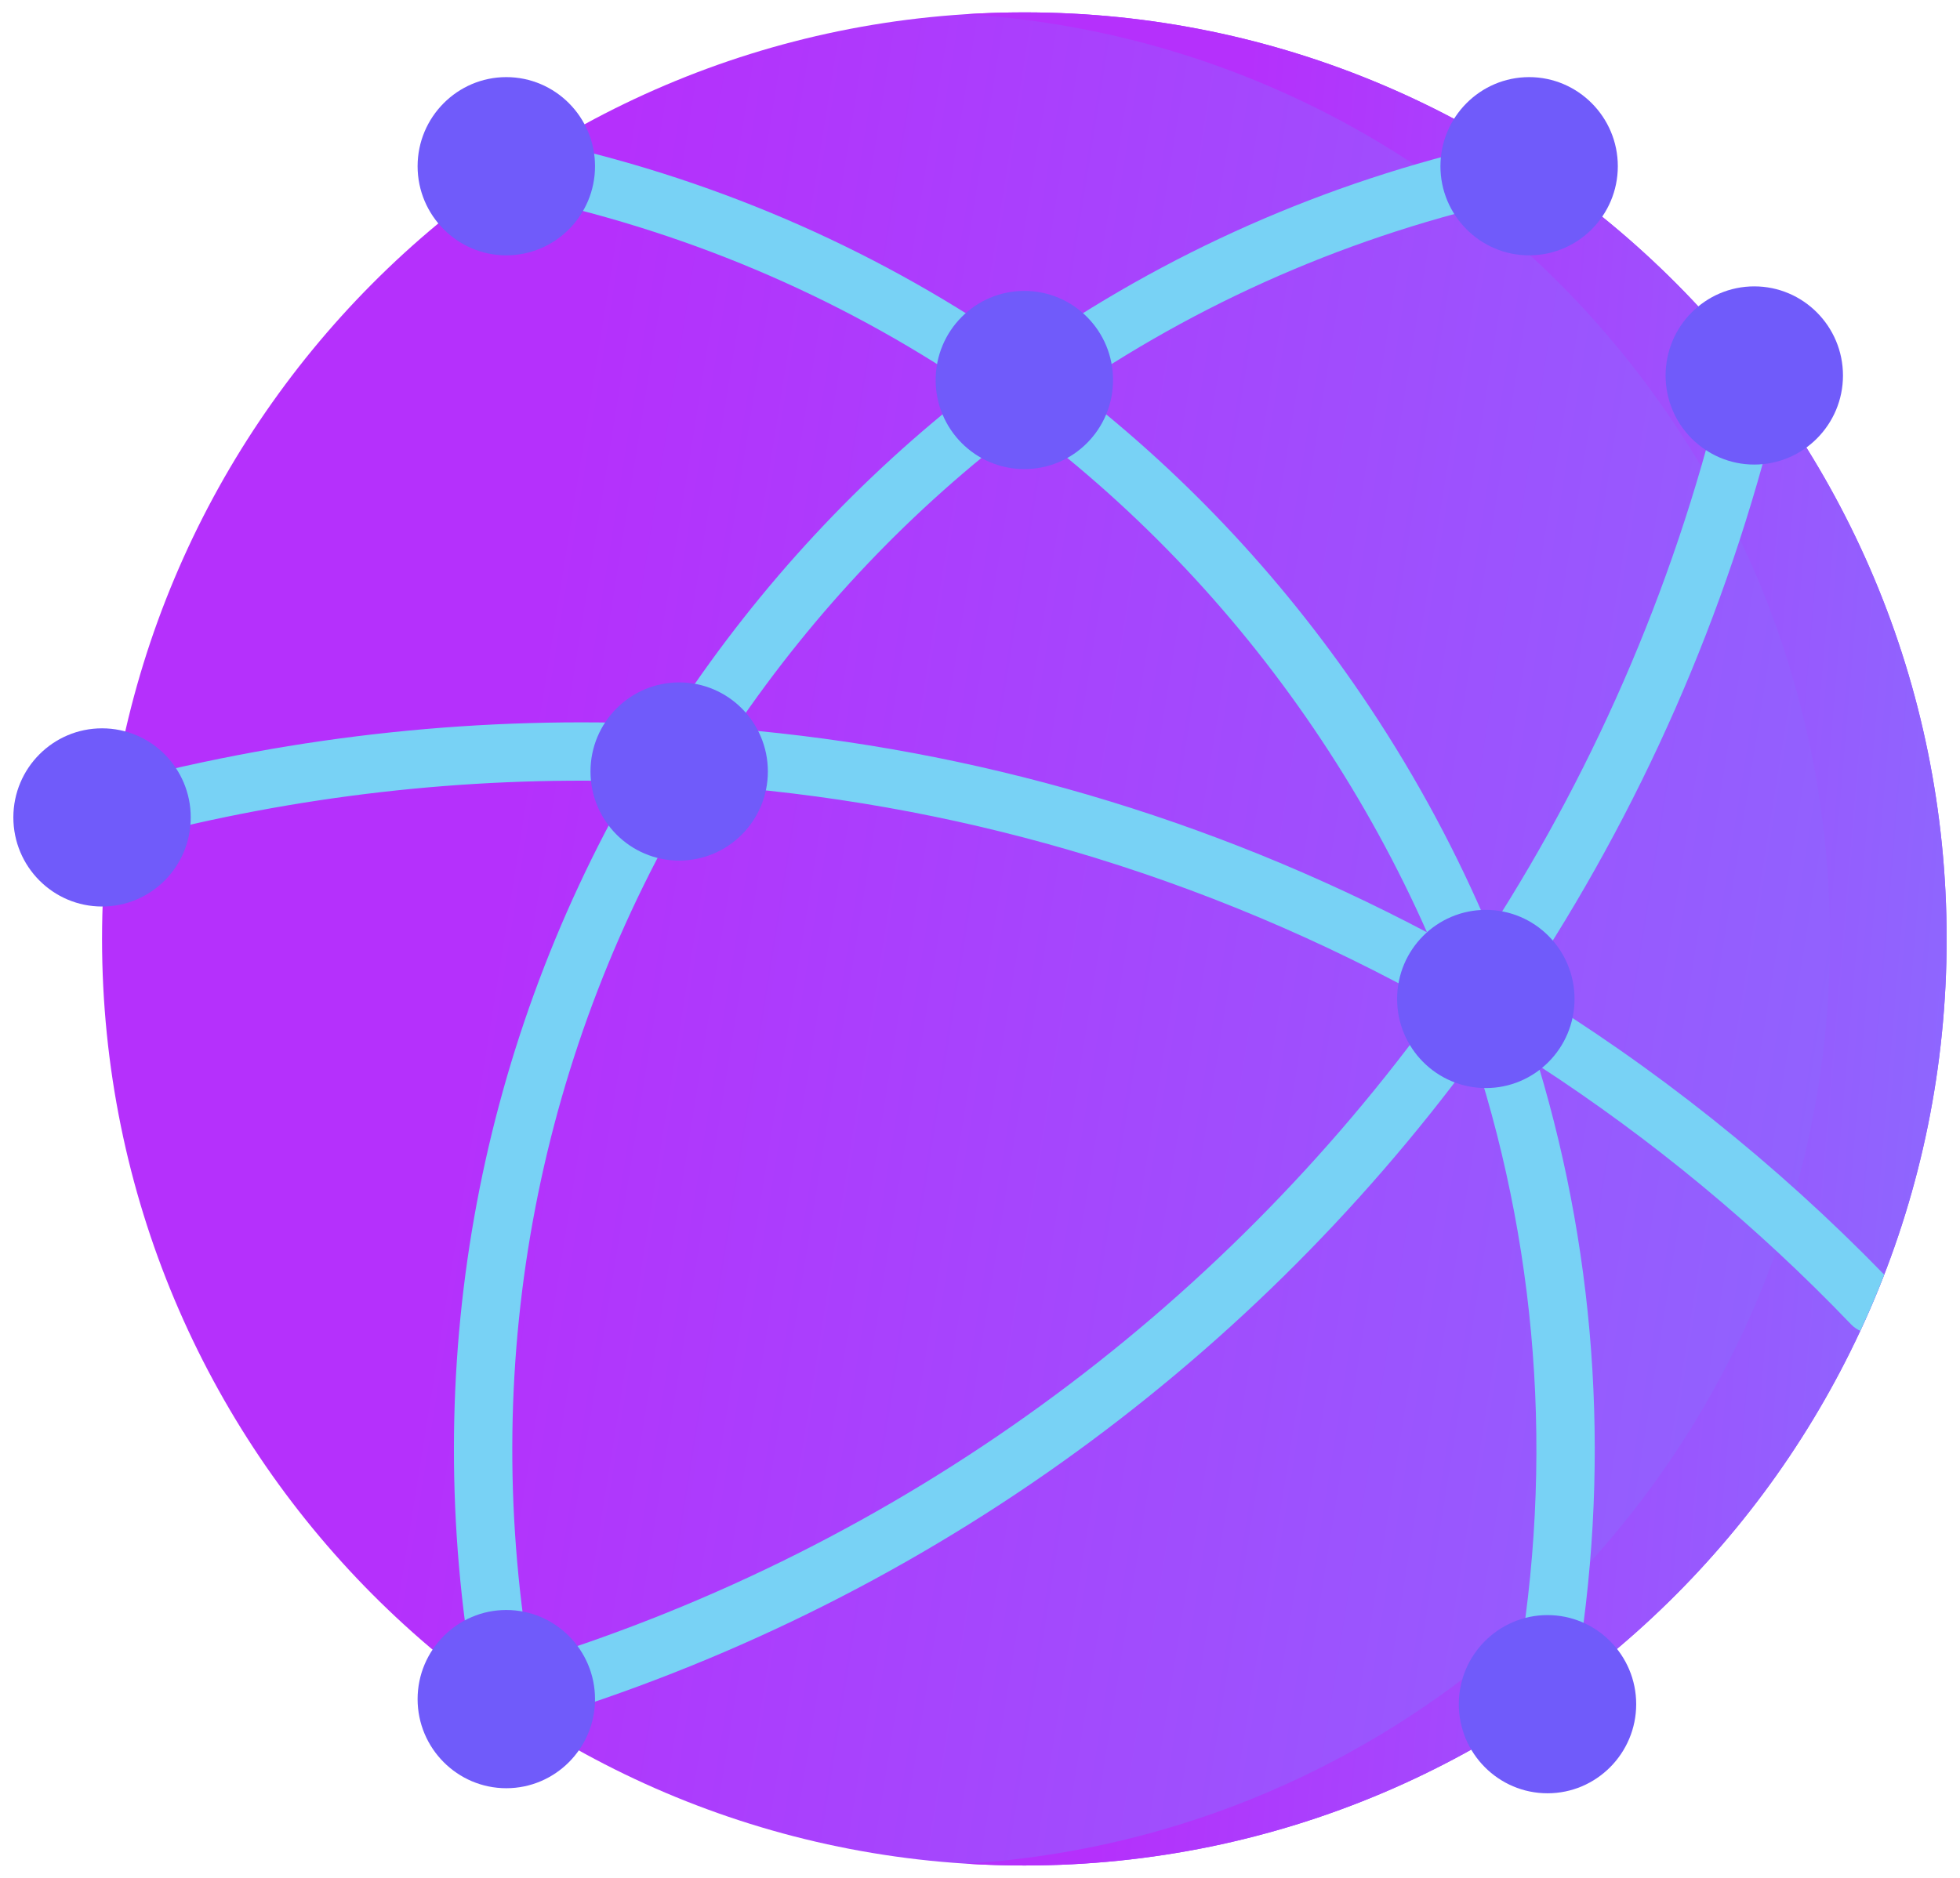 <svg width="48" height="46" viewBox="0 0 48 46" fill="none" xmlns="http://www.w3.org/2000/svg">
<path d="M25.086 45.697C37.56 45.697 47.673 35.535 47.673 23C47.673 10.465 37.56 0.303 25.086 0.303C12.612 0.303 2.499 10.465 2.499 23C2.499 35.535 12.612 45.697 25.086 45.697Z" fill="url(#paint0_linear_86_8526)"/>
<path d="M25.086 0.303C24.606 0.303 24.129 0.318 23.657 0.348C35.465 1.088 44.815 10.947 44.815 23C44.815 35.053 35.465 44.912 23.657 45.653C24.129 45.682 24.606 45.697 25.086 45.697C37.56 45.697 47.673 35.535 47.673 23C47.673 10.465 37.56 0.303 25.086 0.303Z" fill="url(#paint1_linear_86_8526)"/>
<path d="M12.867 3.372C12.48 3.293 12.103 3.542 12.024 3.929C11.988 4.105 12.02 4.28 12.103 4.425C12.558 4.103 13.025 3.798 13.505 3.51C13.293 3.462 13.081 3.416 12.867 3.372Z" fill="#3498AC"/>
<path d="M2.372 20.04C2.415 20.205 2.513 20.342 2.642 20.435C2.689 20.016 2.747 19.599 2.817 19.187C2.474 19.312 2.277 19.68 2.372 20.04Z" fill="#3498AC"/>
<path d="M11.685 41.623C11.685 41.688 11.694 41.754 11.713 41.82C11.719 41.84 11.726 41.86 11.734 41.88C11.734 41.88 11.734 41.881 11.734 41.882C11.8 42.223 12.099 42.46 12.434 42.46C12.48 42.46 12.526 42.456 12.572 42.447C12.745 42.413 12.892 42.319 12.994 42.191C13 42.189 13.006 42.187 13.012 42.185C12.533 41.88 12.066 41.557 11.612 41.218C11.636 41.353 11.66 41.488 11.685 41.623Z" fill="#3498AC"/>
<path d="M37.6 42.447C37.646 42.456 37.692 42.46 37.737 42.46C38.072 42.46 38.371 42.223 38.438 41.882C38.481 41.661 38.521 41.439 38.56 41.218C38.109 41.555 37.645 41.876 37.169 42.179C37.272 42.313 37.422 42.412 37.6 42.447Z" fill="#3498AC"/>
<path d="M38.148 3.929C38.068 3.542 37.691 3.293 37.304 3.372C37.091 3.416 36.879 3.462 36.667 3.51C37.146 3.798 37.614 4.103 38.069 4.425C38.151 4.28 38.184 4.105 38.148 3.929Z" fill="#3498AC"/>
<path d="M43.658 9.437C43.747 9.052 43.508 8.669 43.123 8.58C42.936 8.537 42.749 8.571 42.596 8.662C42.926 9.069 43.242 9.487 43.544 9.916C43.583 9.757 43.621 9.597 43.658 9.437Z" fill="#3498AC"/>
<path d="M37.297 24.172C40.154 19.884 42.292 15.075 43.544 9.917C43.242 9.487 42.926 9.069 42.596 8.663C42.435 8.759 42.312 8.918 42.266 9.115C41.124 14.052 39.147 18.668 36.487 22.801C35.691 20.912 34.713 19.085 33.556 17.342C31.546 14.312 29.095 11.683 26.302 9.52C29.67 7.233 33.488 5.613 37.591 4.772C37.801 4.729 37.97 4.598 38.069 4.425C37.613 4.103 37.146 3.798 36.667 3.51C32.451 4.46 28.534 6.202 25.086 8.623C21.637 6.202 17.721 4.46 13.505 3.51C13.025 3.798 12.558 4.103 12.103 4.425C12.201 4.598 12.37 4.729 12.58 4.772C16.683 5.613 20.501 7.233 23.869 9.52C21.077 11.683 18.626 14.312 16.615 17.342C16.526 17.476 16.439 17.61 16.353 17.745C11.844 17.53 7.3 18.003 2.88 19.167C2.859 19.173 2.837 19.18 2.817 19.187C2.747 19.599 2.689 20.016 2.642 20.435C2.809 20.557 3.028 20.606 3.244 20.549C7.267 19.489 11.396 19.021 15.502 19.142C11.652 25.824 10.28 33.563 11.612 41.218C12.066 41.558 12.533 41.88 13.011 42.185C22.41 39.36 30.457 33.553 36.106 25.872C37.734 30.896 38.072 36.282 37.035 41.609C36.994 41.818 37.049 42.023 37.169 42.179C37.645 41.876 38.109 41.555 38.56 41.218C39.45 36.102 39.132 30.948 37.674 26.098C40.452 27.905 43.025 30.032 45.333 32.442C45.399 32.511 45.476 32.563 45.559 32.6C45.768 32.149 45.963 31.69 46.144 31.224C43.497 28.5 40.52 26.132 37.297 24.172ZM25.086 10.39C27.899 12.507 30.361 15.111 32.366 18.132C33.366 19.64 34.228 21.214 34.947 22.838C32.305 21.443 29.521 20.31 26.638 19.467C23.809 18.64 20.913 18.102 17.993 17.854C19.963 14.951 22.36 12.441 25.086 10.39ZM12.974 40.702C11.738 33.224 13.196 25.675 17.116 19.22C20.197 19.427 23.255 19.966 26.237 20.838C29.381 21.758 32.403 23.033 35.245 24.627C29.837 32.157 22.072 37.877 12.974 40.702Z" fill="#78D2F5"/>
<path d="M25.086 11.491C26.286 11.491 27.258 10.514 27.258 9.308C27.258 8.103 26.286 7.126 25.086 7.126C23.886 7.126 22.914 8.103 22.914 9.308C22.914 10.514 23.886 11.491 25.086 11.491Z" fill="#705BFA"/>
<path d="M16.633 21.081C17.832 21.081 18.805 20.104 18.805 18.899C18.805 17.693 17.832 16.716 16.633 16.716C15.433 16.716 14.461 17.693 14.461 18.899C14.461 20.104 15.433 21.081 16.633 21.081Z" fill="#705BFA"/>
<path d="M36.388 26.653C37.587 26.653 38.56 25.676 38.56 24.47C38.56 23.265 37.587 22.288 36.388 22.288C35.188 22.288 34.215 23.265 34.215 24.47C34.215 25.676 35.188 26.653 36.388 26.653Z" fill="#705BFA"/>
<path d="M12.399 43.804C11.202 43.804 10.227 42.825 10.227 41.621C10.227 40.418 11.202 39.438 12.399 39.438C13.597 39.438 14.572 40.418 14.572 41.621C14.572 42.825 13.597 43.804 12.399 43.804Z" fill="#705BFA"/>
<path d="M37.898 43.928C36.7 43.928 35.726 42.949 35.726 41.745C35.726 40.542 36.7 39.563 37.898 39.563C39.095 39.563 40.07 40.542 40.07 41.745C40.07 42.949 39.096 43.928 37.898 43.928Z" fill="#705BFA"/>
<path d="M42.962 11.38C41.764 11.38 40.79 10.401 40.79 9.198C40.79 7.994 41.764 7.015 42.962 7.015C44.16 7.015 45.134 7.994 45.134 9.198C45.134 10.401 44.16 11.38 42.962 11.38Z" fill="#705BFA"/>
<path d="M37.448 6.255C36.25 6.255 35.276 5.276 35.276 4.072C35.276 2.869 36.25 1.889 37.448 1.889C38.645 1.889 39.62 2.869 39.62 4.072C39.62 5.276 38.645 6.255 37.448 6.255Z" fill="#705BFA"/>
<path d="M12.399 6.255C11.202 6.255 10.227 5.276 10.227 4.072C10.227 2.869 11.202 1.889 12.399 1.889C13.597 1.889 14.572 2.869 14.572 4.072C14.572 5.276 13.597 6.255 12.399 6.255Z" fill="#705BFA"/>
<path d="M2.499 22.206C3.699 22.206 4.671 21.229 4.671 20.023C4.671 18.818 3.699 17.841 2.499 17.841C1.3 17.841 0.327 18.818 0.327 20.023C0.327 21.229 1.3 22.206 2.499 22.206Z" fill="#705BFA"/>
<defs>
<linearGradient id="paint0_linear_86_8526" x1="14.796" y1="5.662" x2="56.217" y2="12.288" gradientUnits="userSpaceOnUse">
<stop stop-color="#B530FC"/>
<stop offset="1" stop-color="#8770FF"/>
</linearGradient>
<linearGradient id="paint1_linear_86_8526" x1="30.195" y1="5.662" x2="52.616" y2="7.569" gradientUnits="userSpaceOnUse">
<stop stop-color="#B530FC"/>
<stop offset="1" stop-color="#8770FF"/>
</linearGradient>
</defs>
</svg>
